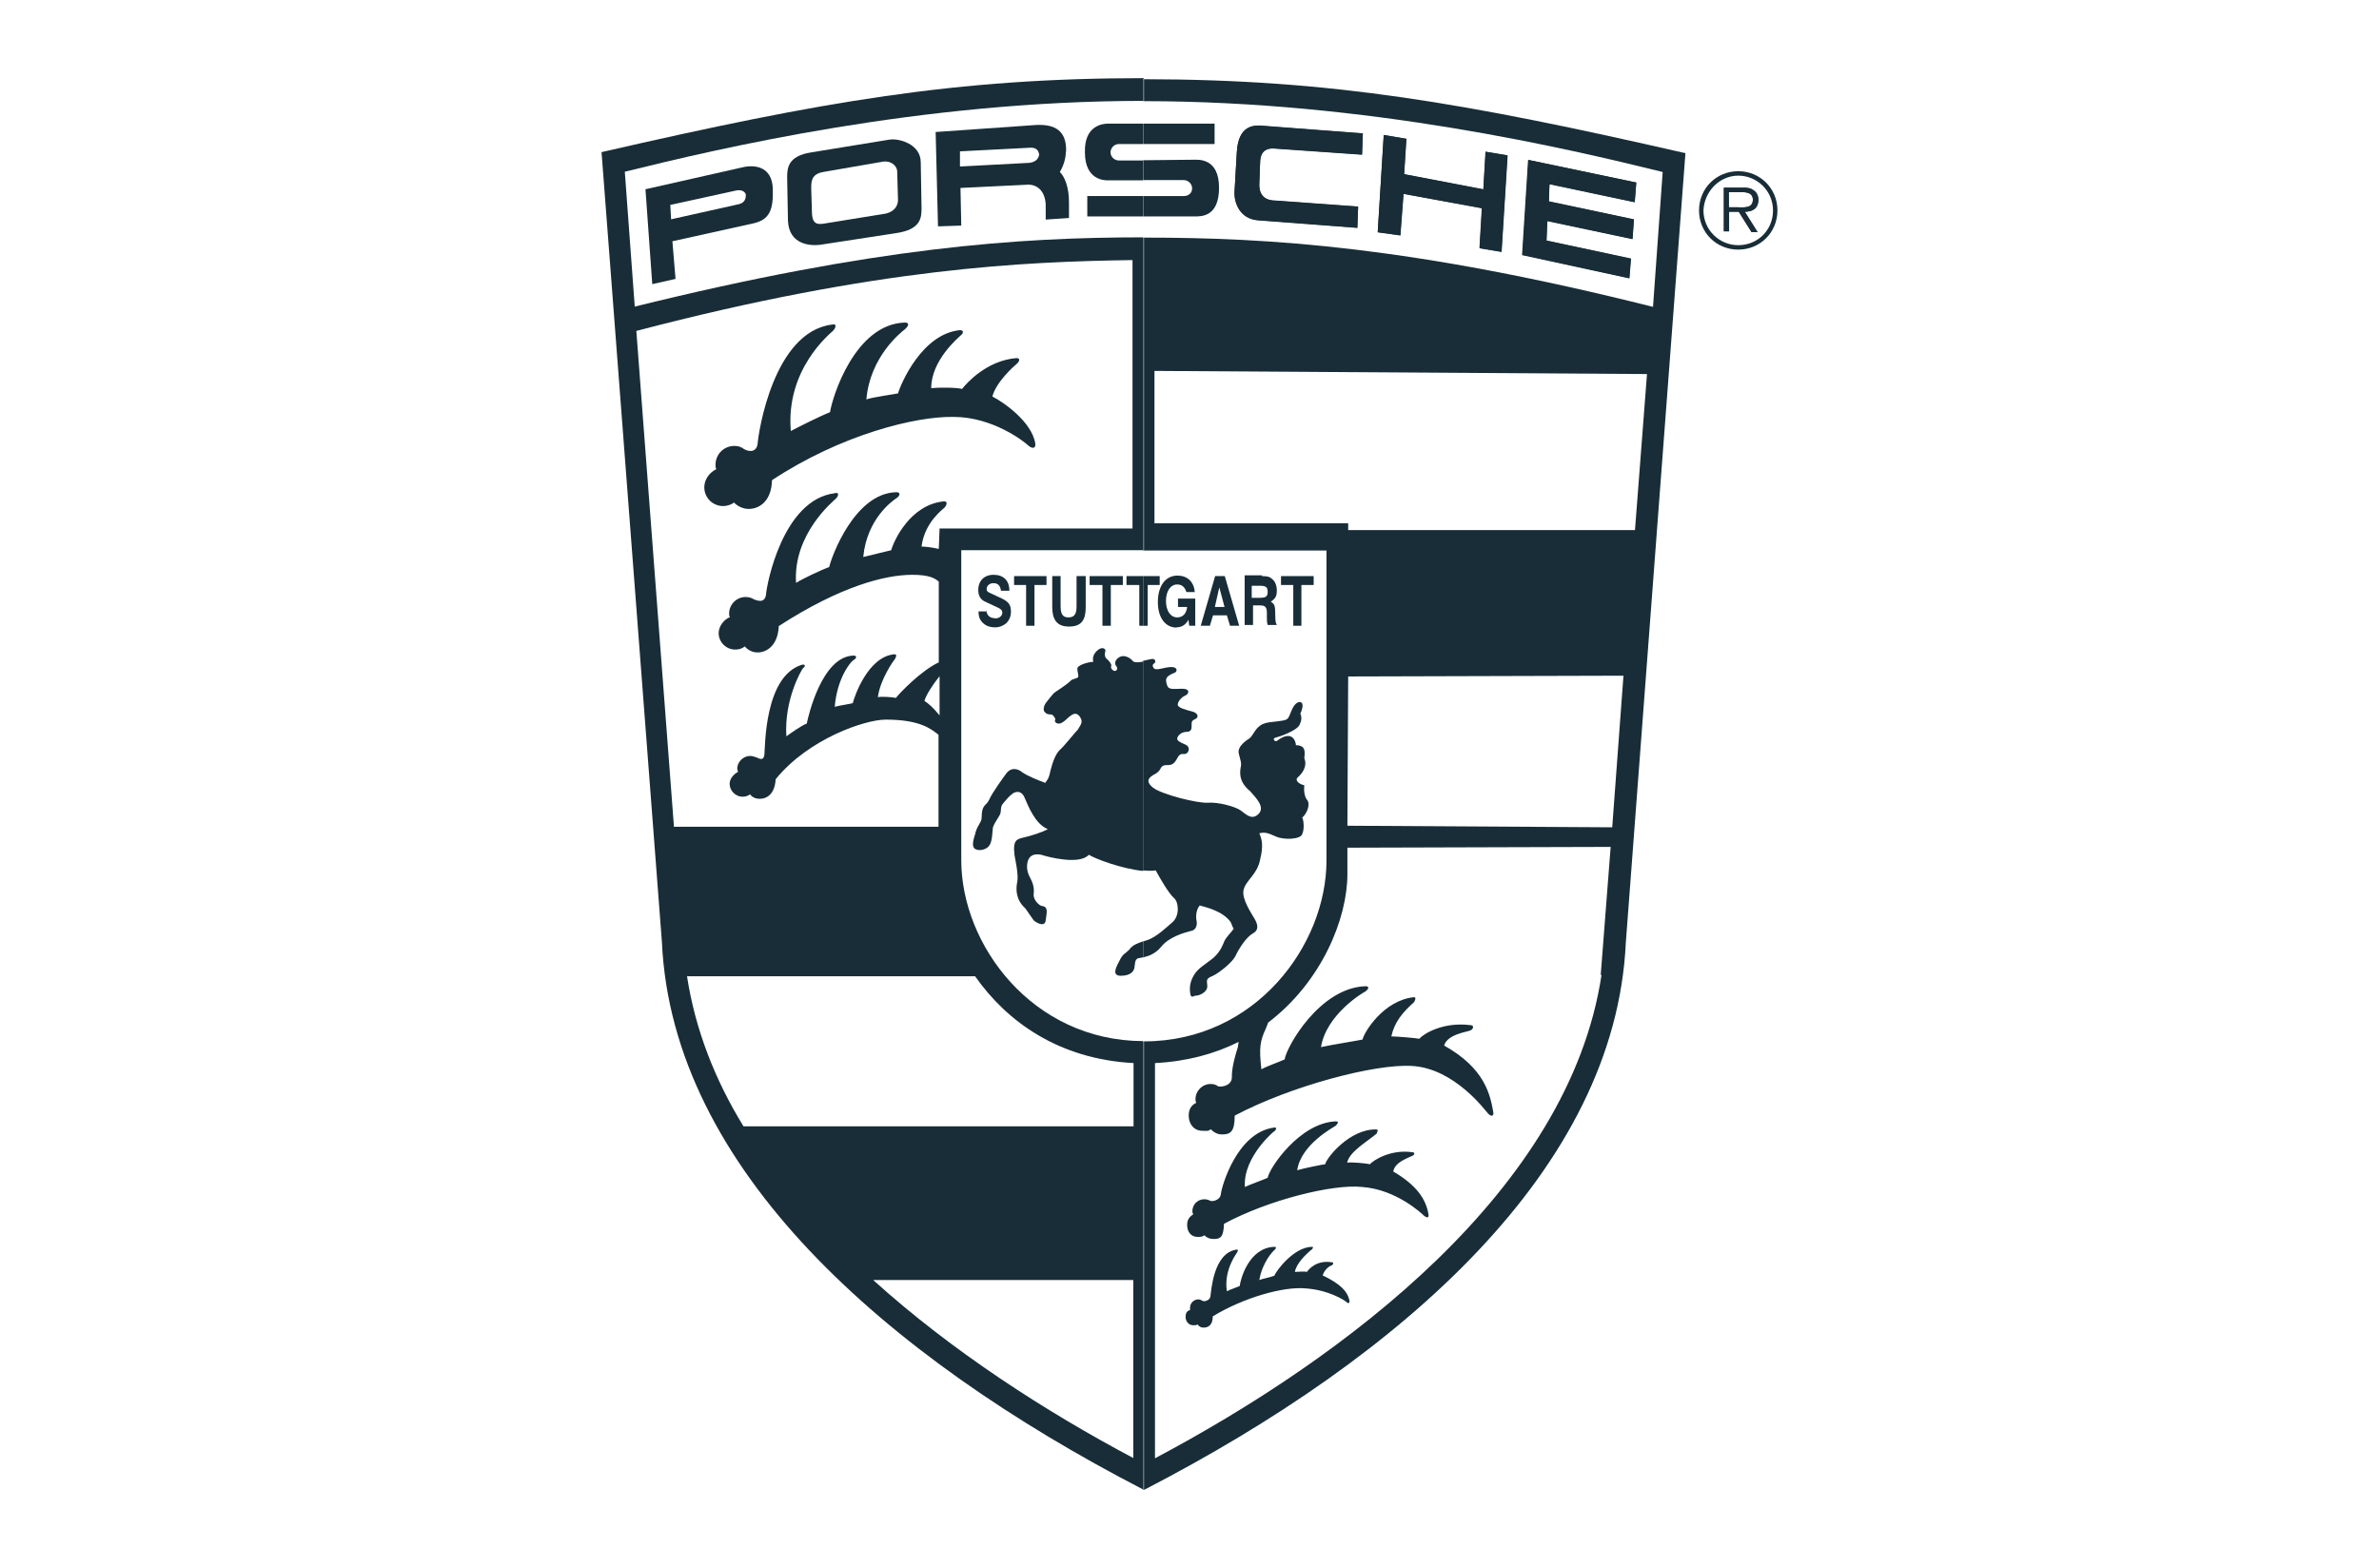 <?xml version="1.0" encoding="UTF-8"?><svg id="Ebene_1" xmlns="http://www.w3.org/2000/svg" viewBox="0 0 91 60"><defs><style>.cls-1{fill:#182d37;}</style></defs><path class="cls-1" d="m36.77,32.91v-11.86h6.95v-11.97c-4.78,0-10.26.38-19.44,2.65l-.38-5.16c3.6-.89,11.29-2.71,19.82-2.71v-.84s.02,0,.03,0v-.03c-7.18,0-12.29.89-20.74,2.83l2.31,30.23c.4,8.65,8.52,15.82,18.4,20.93v-17.15c-4.25-.02-6.95-3.7-6.95-6.92Zm-12.43-20.25c9.23-2.42,14.86-2.65,18.98-2.71v10.27h-7.38l-.03.78c-.26-.06-.52-.09-.66-.09.12-.95.84-1.44.89-1.5s.14-.23-.03-.23c-1.3.12-1.93,1.53-2.02,1.87-.12.03-.84.2-1.07.26.14-1.47,1.13-2.16,1.27-2.25.14-.09.17-.23,0-.23-1.59.03-2.48,2.45-2.57,2.86-.32.12-1.04.46-1.27.61-.12-1.88,1.44-3.14,1.53-3.23.09-.09.14-.26-.06-.2-1.99.26-2.6,3.52-2.62,3.89-.06.35-.37.2-.46.17-.09-.06-.2-.09-.32-.09-.35,0-.63.29-.63.63,0,.06,0,.09.03.14-.23.09-.43.35-.43.61,0,.35.29.63.63.63.14,0,.26-.03.37-.12.12.14.29.23.49.23.37,0,.78-.29.81-1.01,2.37-1.53,4.07-1.96,5.11-1.96.66,0,.87.14,1.01.26v3.09c-.69.32-1.53,1.21-1.64,1.36-.12-.03-.52-.06-.69-.03.09-.69.61-1.41.66-1.47.03-.06.09-.17-.03-.17-1.01.09-1.53,1.62-1.59,1.87-.09.03-.52.09-.69.14.09-1.1.61-1.73.72-1.79.12-.06.14-.17,0-.17-1.21.03-1.73,2.31-1.79,2.6-.23.09-.61.37-.78.49-.09-1.41.58-2.54.63-2.6.09-.06.12-.17-.03-.14-1.44.43-1.41,3.14-1.44,3.43-.03.29-.23.14-.29.12-.09-.03-.17-.06-.26-.06-.26,0-.49.23-.49.49,0,.03.03.09.03.12-.17.09-.32.26-.32.46,0,.26.23.49.49.49.12,0,.2-.03.29-.09.09.12.23.17.37.17.29,0,.58-.2.61-.75,1.27-1.56,3.43-2.28,4.21-2.28,1.3,0,1.73.35,2.02.58v3.52h-10.12l-1.44-18.98Zm11.6,13.21v1.5c-.23-.29-.46-.49-.58-.55.06-.23.32-.63.58-.95Zm7.41,29.91c-3.32-1.76-6.92-4.07-9.95-6.81h9.95v6.81Zm-14.91-12.69c-1.1-1.79-1.85-3.72-2.16-5.74h11.02c1.21,1.73,3.2,3.17,6.06,3.32v2.42h-14.91Z"/><path class="cls-1" d="m43.75,3.87c8.54,0,16.24,1.82,19.85,2.71l-.37,5.16c-9.2-2.31-14.68-2.65-19.47-2.65v11.97h6.98v11.86c0,3.23-2.71,6.92-6.98,6.92v17.16c9.89-5.11,18.03-12.29,18.43-20.94l2.28-30.2c-8.44-1.93-13.54-2.82-20.71-2.83v.84Zm17.51,33.43c-1.24,8.22-9.81,14.63-17.08,18.49v-15.12c1.21-.06,2.28-.35,3.2-.81l-.03.2c-.23.72-.23,1.01-.23,1.18-.03.32-.43.35-.52.32-.09-.06-.17-.09-.29-.09-.32,0-.58.26-.58.58,0,.06,0,.09.03.14-.2.09-.29.26-.29.49,0,.32.2.58.52.58.14,0,.23.03.32-.06.12.12.26.2.43.2.32,0,.49-.09.49-.72,2.13-1.13,5.37-1.99,6.78-1.9,1.62.09,2.8,1.7,2.91,1.82s.23.12.2-.06c-.12-.66-.32-1.67-1.88-2.54.12-.43.87-.52,1.01-.58.12-.06.14-.2,0-.2-1.07-.14-1.82.35-1.96.52-.14-.03-.87-.09-1.07-.09.12-.55.43-.92.89-1.33-.06.06.12-.17-.03-.17-1.15.12-1.9,1.33-1.96,1.62-.12.03-1.36.23-1.59.29.2-1.24,1.59-2.08,1.7-2.13.12-.09.17-.2,0-.2-1.76.06-3.03,2.34-3.09,2.8-.26.12-.69.26-.89.38-.09-.81-.06-1.07.17-1.56l.09-.23c2.05-1.56,3.03-3.98,3.03-5.68v-1.01l10.07-.03-.38,4.9Zm.4-5.65l-10.12-.06.03-5.71,10.53-.03-.43,5.8Zm.87-11.37h-10.96v-.26h-7.41v-5.83l18.84.12-.46,5.97Z"/><path class="cls-1" d="m43.73,57h.03s-.02-.01-.03-.02v.02Z"/><path class="cls-1" d="m43.73,21.06h.03v-11.97s-.02,0-.03,0v11.97Z"/><path class="cls-1" d="m43.73,39.83v17.15s.02.01.03.02v-17.16s-.02,0-.03,0Z"/><path class="cls-1" d="m43.73,3.87s.02,0,.03,0v-.84s-.02,0-.03,0v.84Z"/><path class="cls-1" d="m58.47,6.12l4.12.87-.06.75-3.26-.69-.03.66,3.26.69-.06.75-3.26-.69-.03.75,3.23.69-.06.75-4.1-.89.23-3.63Zm-5.54-.95l.87.14-.09,1.36,3.03.58.09-1.44.84.14-.23,3.69-.84-.14.09-1.53-3-.55-.12,1.59-.87-.12.23-3.72Zm-5.62.66c.06-1.07.69-1.04,1.01-1.01l3.81.29-.03.81-3.29-.23c-.49-.06-.61.23-.61.55l-.03.78c-.03.55.32.66.61.66l3.17.23-.03.81-3.81-.29c-.69-.06-.89-.66-.89-1.04,0,0,.03-.49.09-1.56Z"/><path class="cls-1" d="m53.3,44.8c.06-.35.61-.52.72-.58.09-.03.12-.14,0-.14-.84-.12-1.5.32-1.62.46-.12-.03-.69-.09-.87-.06.09-.43.78-.81,1.15-1.13-.06.03.09-.14-.03-.14-1.01-.03-1.9,1.07-1.96,1.33-.06,0-.89.17-1.07.23.14-.98,1.38-1.64,1.47-1.7.09-.09.14-.17,0-.17-1.38.06-2.54,1.79-2.6,2.16-.2.09-.69.26-.87.35-.09-1.18,1.24-2.25,1.13-2.13.06-.06.12-.17-.03-.14-1.41.2-1.99,2.25-2.02,2.54-.03.26-.35.29-.4.26-.06-.03-.14-.06-.23-.06-.26,0-.46.2-.46.46,0,.06.03.09.03.12-.14.09-.23.2-.23.4,0,.26.14.46.4.46.12,0,.17,0,.26-.06.09.09.2.14.35.14.26,0,.38-.06.4-.58,1.7-.92,4.18-1.53,5.28-1.41,1.3.09,2.28,1.01,2.37,1.1.12.09.2.09.17-.06-.09-.55-.43-1.1-1.36-1.64Z"/><path class="cls-1" d="m50.59,48.81c.06-.23.26-.38.35-.4.06-.03.09-.12,0-.12-.58-.09-.87.26-.95.37-.09-.03-.35,0-.46,0,.06-.32.4-.66.66-.87-.03.03.09-.09,0-.09-.69,0-1.38.92-1.44,1.1-.12.06-.46.12-.58.17.12-.69.52-1.1.58-1.15s.09-.12,0-.12c-.98.03-1.3,1.24-1.33,1.5-.14.06-.38.14-.49.2-.14-.87.46-1.56.38-1.47.03-.06.09-.14-.03-.12-.87.14-.95,1.59-.98,1.79-.03.17-.26.2-.29.17-.06-.03-.12-.06-.17-.06-.17,0-.32.14-.32.32v.09c-.12.03-.17.12-.17.26,0,.17.12.32.29.32.09,0,.12,0,.17-.03.06.09.14.12.23.12.17,0,.35-.09.35-.43,1.18-.72,2.71-1.15,3.55-1.07.89.06,1.5.46,1.56.52s.12.06.12-.03c-.06-.37-.35-.66-1.01-.98Z"/><path class="cls-1" d="m43.21,36.32c-.17.17-.26.17-.37.4-.12.23-.35.61.03.61s.49-.17.52-.29c.03-.12,0-.32.14-.38.04,0,.12-.02.2-.04v-.61c-.26.09-.4.15-.52.3Z"/><path class="cls-1" d="m43.32,25.27c-.14-.14-.35-.23-.52-.12s-.17.26-.09.35-.03.23-.14.14-.06-.14-.06-.2c0-.03-.09-.17-.17-.23-.09-.06-.09-.2-.06-.29s-.09-.17-.23-.09c-.14.09-.29.26-.23.49-.17,0-.61.12-.61.26s.06.26.03.32c-.03.06-.17.06-.26.12-.23.23-.61.43-.69.52s-.14.17-.26.32-.12.29-.09.35c.14.2.26.06.35.17s.09.14.06.2c0,.06.14.2.37,0,.23-.2.4-.4.58-.17.17.23,0,.35-.06.49-.14.14-.52.63-.69.78s-.29.49-.37.81c-.06.32-.14.37-.2.46-.32-.12-.66-.26-.87-.4-.14-.12-.4-.23-.61.03-.09.12-.55.75-.66,1.01-.12.26-.29.17-.29.69,0,.17-.14.26-.23.55,0,.09-.23.55,0,.66.2.09.46-.03.52-.14.12-.14.12-.55.14-.69.06-.2.26-.43.29-.55.03-.12,0-.2.06-.32.09-.12.29-.35.37-.4.09-.09.35-.2.49.12.14.32.4,1.01.89,1.21-.2.12-.66.26-.92.32-.26.06-.43.09-.35.69.12.61.14.87.09,1.07-.03.2-.06.61.32.95l.32.46c.14.12.43.26.46,0,.03-.26.12-.52-.14-.55-.09,0-.35-.23-.32-.46.03-.23-.03-.43-.14-.63s-.14-.4-.09-.61c.06-.2.2-.32.52-.26.26.09,1.47.4,1.82,0,.21.14,1.25.54,2.08.62v-8.01c-.16.03-.33.05-.4-.02Z"/><path class="cls-1" d="m43.73,33.3s.02,0,.03,0v-8.02s-.02,0-.03,0v8.01Z"/><path class="cls-1" d="m43.73,36.02v.61s.02,0,.03,0v-.61s-.02,0-.03,0Z"/><path class="cls-1" d="m44.22,33.32c.14.26.49.87.69,1.04.17.14.23.66-.06.92-.17.14-.61.58-.98.69-.04.01-.08.03-.12.04v.61c.19-.04.45-.14.66-.39.29-.38.89-.55,1.13-.61.23-.03.26-.26.23-.4-.03-.12-.03-.4.12-.58.2.06.87.2,1.18.63.06.12.06.17.12.26-.09.14-.26.29-.35.46-.06.14-.14.4-.43.66-.29.23-.55.38-.69.58-.14.2-.23.43-.2.72.03.29.12.14.23.14.14,0,.43-.14.43-.35s-.09-.29.2-.4c.26-.12.75-.52.87-.75.12-.26.4-.72.66-.87.26-.14.2-.35.09-.55s-.52-.78-.43-1.13c.09-.37.52-.58.63-1.15.14-.55.06-.81-.03-1.01.23-.06.35,0,.63.12.29.14.95.12,1.01-.09.09-.17.06-.55,0-.63.17-.14.32-.49.2-.66-.12-.14-.14-.38-.12-.58-.17-.03-.37-.17-.26-.29.14-.12.4-.4.26-.75.03-.23.06-.49-.32-.49,0-.14-.14-.61-.72-.17-.09.06-.2-.09-.06-.12.14-.03.81-.26.92-.49s.06-.35.03-.43c.06-.12.12-.32.06-.4-.06-.09-.26-.06-.4.29-.14.35-.12.35-.49.4-.37.06-.66,0-.92.4-.09.12-.12.23-.29.32-.17.12-.29.26-.32.4-.03.14.12.4.09.58s-.14.58.35.98c.23.26.58.61.32.87-.26.26-.49,0-.69-.14-.2-.14-.84-.32-1.24-.29s-1.79-.32-2.11-.58c-.32-.26-.12-.4.03-.49.12-.06.2-.12.26-.23.06-.14.17-.14.29-.14s.23-.03.35-.26c.12-.23.2-.14.32-.17.12-.03.2-.26,0-.35s-.32-.14-.32-.23.14-.26.35-.26.2-.14.2-.26,0-.17.14-.23c.14-.06.12-.23-.12-.29-.23-.06-.55-.14-.55-.26s.14-.29.29-.35c.14-.06.2-.26-.12-.26s-.52.06-.58-.14c-.06-.2-.09-.32.26-.46.14-.03.17-.23-.09-.23s-.55.14-.66.06c-.09-.09-.06-.17,0-.2.06-.03.06-.17-.06-.17-.07,0-.2.04-.35.07v8.02c.16.02.32.02.46,0Z"/><path class="cls-1" d="m28.09,19.24c.14.14.35.23.55.23.4,0,.87-.29.89-1.1,2.62-1.73,5.48-2.45,6.95-2.42,1.5,0,2.71.95,2.86,1.1.14.12.29.12.26-.09-.14-.84-1.24-1.59-1.64-1.79.14-.55.81-1.15.92-1.24s.17-.23,0-.23c-1.13.09-1.9.95-2.08,1.18-.2-.06-.92-.06-1.18-.03,0-1.07,1.04-1.93,1.13-2.02.09-.06.14-.2-.03-.2-1.44.14-2.25,2.02-2.37,2.42-.12.03-.95.14-1.21.23.14-1.64,1.33-2.57,1.47-2.68.14-.12.2-.26,0-.26-1.9.06-2.77,2.83-2.86,3.43-.32.12-1.24.58-1.5.72-.2-2.37,1.5-3.72,1.62-3.84.09-.09.17-.29-.06-.23-2.22.29-2.8,4.12-2.83,4.56-.06.4-.43.26-.52.2-.12-.09-.23-.12-.37-.12-.4,0-.72.32-.72.72,0,.06,0,.12.03.17-.26.12-.46.4-.46.69,0,.4.32.72.72.72.17,0,.32-.06.43-.14Z"/><path class="cls-1" d="m40.78,5.8c.03-.92-.58-1.07-1.27-1.01l-3.72.26.09,3.61.89-.03-.03-1.44,2.48-.12c.49-.06.78.29.78.81v.52l.89-.06v-.61c0-.58-.17-.98-.35-1.15.14-.23.23-.52.23-.78Zm-1.41.43l-2.65.14v-.58l2.71-.14c.2,0,.29.09.32.26-.03.2-.17.29-.37.32Z"/><path class="cls-1" d="m28.41,6.4l-3.72.84.26,3.63.89-.2-.12-1.44,3.12-.69c.58-.14.75-.49.72-1.33-.03-.84-.69-.92-1.15-.81Zm-.14,1.41l-2.6.58-.03-.55s2.25-.49,2.51-.55c.26-.06.38.09.38.17,0,.12-.03.29-.26.35Z"/><path class="cls-1" d="m34.03,5.34l-3,.49c-.92.14-.92.63-.92.98l.03,1.62c.03.92.84,1.01,1.33.92l2.8-.43c.98-.14.98-.61.98-.98l-.03-1.73c0-.69-.81-.92-1.18-.87Zm-.14,2.83l-2.28.37c-.32.06-.52.06-.55-.35l-.03-.98c0-.26,0-.55.46-.63l2.31-.4c.26-.03.52.14.52.4l.03,1.07c0,.17-.09.43-.46.52Z"/><rect class="cls-1" x="41.59" y="7.5" width="2.13" height=".78"/><path class="cls-1" d="m41.5,5.83c0,1.07.75,1.07.89,1.07h1.33v-.76h-.92c-.17,0-.32-.14-.32-.31s.14-.32.32-.32h.92v-.78h-1.33c-.2,0-.92.06-.89,1.1Z"/><rect class="cls-1" x="43.75" y="4.73" width="2.71" height=".78"/><path class="cls-1" d="m45.28,6.89c.17,0,.32.14.32.32s-.14.29-.32.29h-1.53v.78h1.93c.26,0,.95.03.95-1.1s-.78-1.07-.95-1.07l-1.93.02v.76h1.53Z"/><rect class="cls-1" x="43.73" y="7.5" width=".03" height=".78"/><rect class="cls-1" x="43.73" y="6.13" width=".03" height=".76"/><rect class="cls-1" x="43.73" y="4.73" width=".03" height=".78"/><polygon class="cls-1" points="53.68 7.41 56.68 7.96 56.59 9.49 57.43 9.63 57.66 5.94 56.82 5.8 56.74 7.24 53.71 6.66 53.79 5.31 52.93 5.16 52.7 8.88 53.56 9 53.68 7.41"/><polygon class="cls-1" points="62.39 9.89 59.16 9.2 59.19 8.45 62.45 9.14 62.5 8.39 59.25 7.7 59.27 7.04 62.53 7.73 62.59 6.98 58.47 6.12 58.24 9.75 62.33 10.64 62.39 9.89"/><path class="cls-1" d="m48.11,8.42l3.81.29.03-.81-3.17-.23c-.29,0-.63-.12-.61-.66l.03-.78c0-.32.12-.61.61-.55l3.29.23.03-.81-3.81-.29c-.32-.03-.95-.06-1.01,1.01-.06,1.07-.09,1.56-.09,1.56,0,.37.2.98.89,1.04Z"/><path class="cls-1" d="m38.07,23.65c-.2,0-.32-.09-.35-.32v.06h-.29c0,.17.03.26.09.35.12.17.29.26.55.26.17,0,.29-.06.4-.14.14-.12.2-.29.2-.46,0-.26-.09-.37-.32-.49l-.49-.23c-.09-.03-.12-.09-.12-.14,0-.14.12-.23.26-.23.17,0,.26.09.29.29h.32c0-.4-.23-.61-.61-.61-.35,0-.58.23-.58.58,0,.23.09.38.29.46l.49.23c.12.06.14.12.14.17,0,.14-.12.23-.29.23Z"/><polygon class="cls-1" points="39.25 23.94 39.57 23.94 39.57 22.38 40.03 22.38 40.03 22.04 38.79 22.04 38.79 22.38 39.25 22.38 39.25 23.94"/><path class="cls-1" d="m40.9,23.97c.52,0,.63-.32.63-.75v-1.18h-.35v1.15c0,.32-.09.43-.32.43-.2,0-.29-.12-.29-.43v-1.15h-.32v1.18c0,.43.14.75.63.75Z"/><polygon class="cls-1" points="42.17 23.94 42.49 23.94 42.49 22.38 42.95 22.38 42.95 22.04 41.68 22.04 41.68 22.38 42.17 22.38 42.17 23.94"/><path class="cls-1" d="m45,24c.2,0,.35-.09.46-.29l.03.23h.23v-1.04h-.66v.32h.35c-.03.26-.17.4-.38.4-.26,0-.43-.26-.43-.63s.17-.63.43-.63c.17,0,.29.09.35.29h.32c-.03-.4-.29-.63-.66-.63-.46,0-.75.4-.75,1.01s.29.98.72.98Z"/><path class="cls-1" d="m46.38,23.54h.55l.12.4h.35l-.55-1.9h-.37l-.55,1.9h.35l.12-.4Zm.26-1.07l.2.75h-.37l.17-.75Z"/><path class="cls-1" d="m47.91,23.16h.29c.29,0,.26.17.26.46,0,.14,0,.17.03.29h.35c-.03-.06-.06-.09-.06-.4,0-.35-.03-.4-.17-.49.17-.12.23-.2.23-.43,0-.17-.06-.35-.17-.43-.09-.09-.17-.12-.4-.12v-.03h-.66v1.9h.32v-.75Zm-.03-.75h.32c.23,0,.29.06.29.23s-.06.23-.29.23h-.32v-.46Z"/><polygon class="cls-1" points="49.47 23.94 49.78 23.94 49.78 22.38 50.25 22.38 50.25 22.04 49 22.04 49 22.38 49.47 22.38 49.47 23.94"/><polygon class="cls-1" points="43.09 22.38 43.58 22.38 43.58 23.94 43.73 23.94 43.73 22.04 43.09 22.04 43.09 22.38"/><rect class="cls-1" x="43.73" y="22.04" width=".03" height="1.9"/><polygon class="cls-1" points="43.9 23.94 43.9 22.38 44.36 22.38 44.36 22.04 43.75 22.04 43.75 23.94 43.9 23.94"/><g><path class="cls-1" d="m66.49,6.55c-.84,0-1.5.66-1.5,1.5s.66,1.5,1.5,1.5,1.5-.66,1.5-1.5-.66-1.5-1.5-1.5Zm0,2.83c-.72,0-1.33-.58-1.33-1.33.03-.72.61-1.33,1.33-1.33s1.33.58,1.33,1.33-.58,1.33-1.33,1.33Z"/><path class="cls-1" d="m67.26,7.64c0-.14-.06-.29-.2-.37-.12-.09-.26-.09-.4-.09h-.72v1.67h.2v-.75h.37l.49.78h.23l-.49-.78c.29,0,.52-.12.52-.46Zm-.81.29h-.32v-.58h.49c.2,0,.43.03.43.29,0,.35-.37.29-.61.29Z"/><path class="cls-1" d="m67.26,7.64c0-.14-.06-.29-.2-.37-.12-.09-.26-.09-.4-.09h-.72v1.67h.2v-.75h.37l.49.78h.23l-.49-.78c.29,0,.52-.12.52-.46Zm-.81.29h-.32v-.58h.49c.2,0,.43.03.43.29,0,.35-.37.29-.61.29Z"/></g></svg>